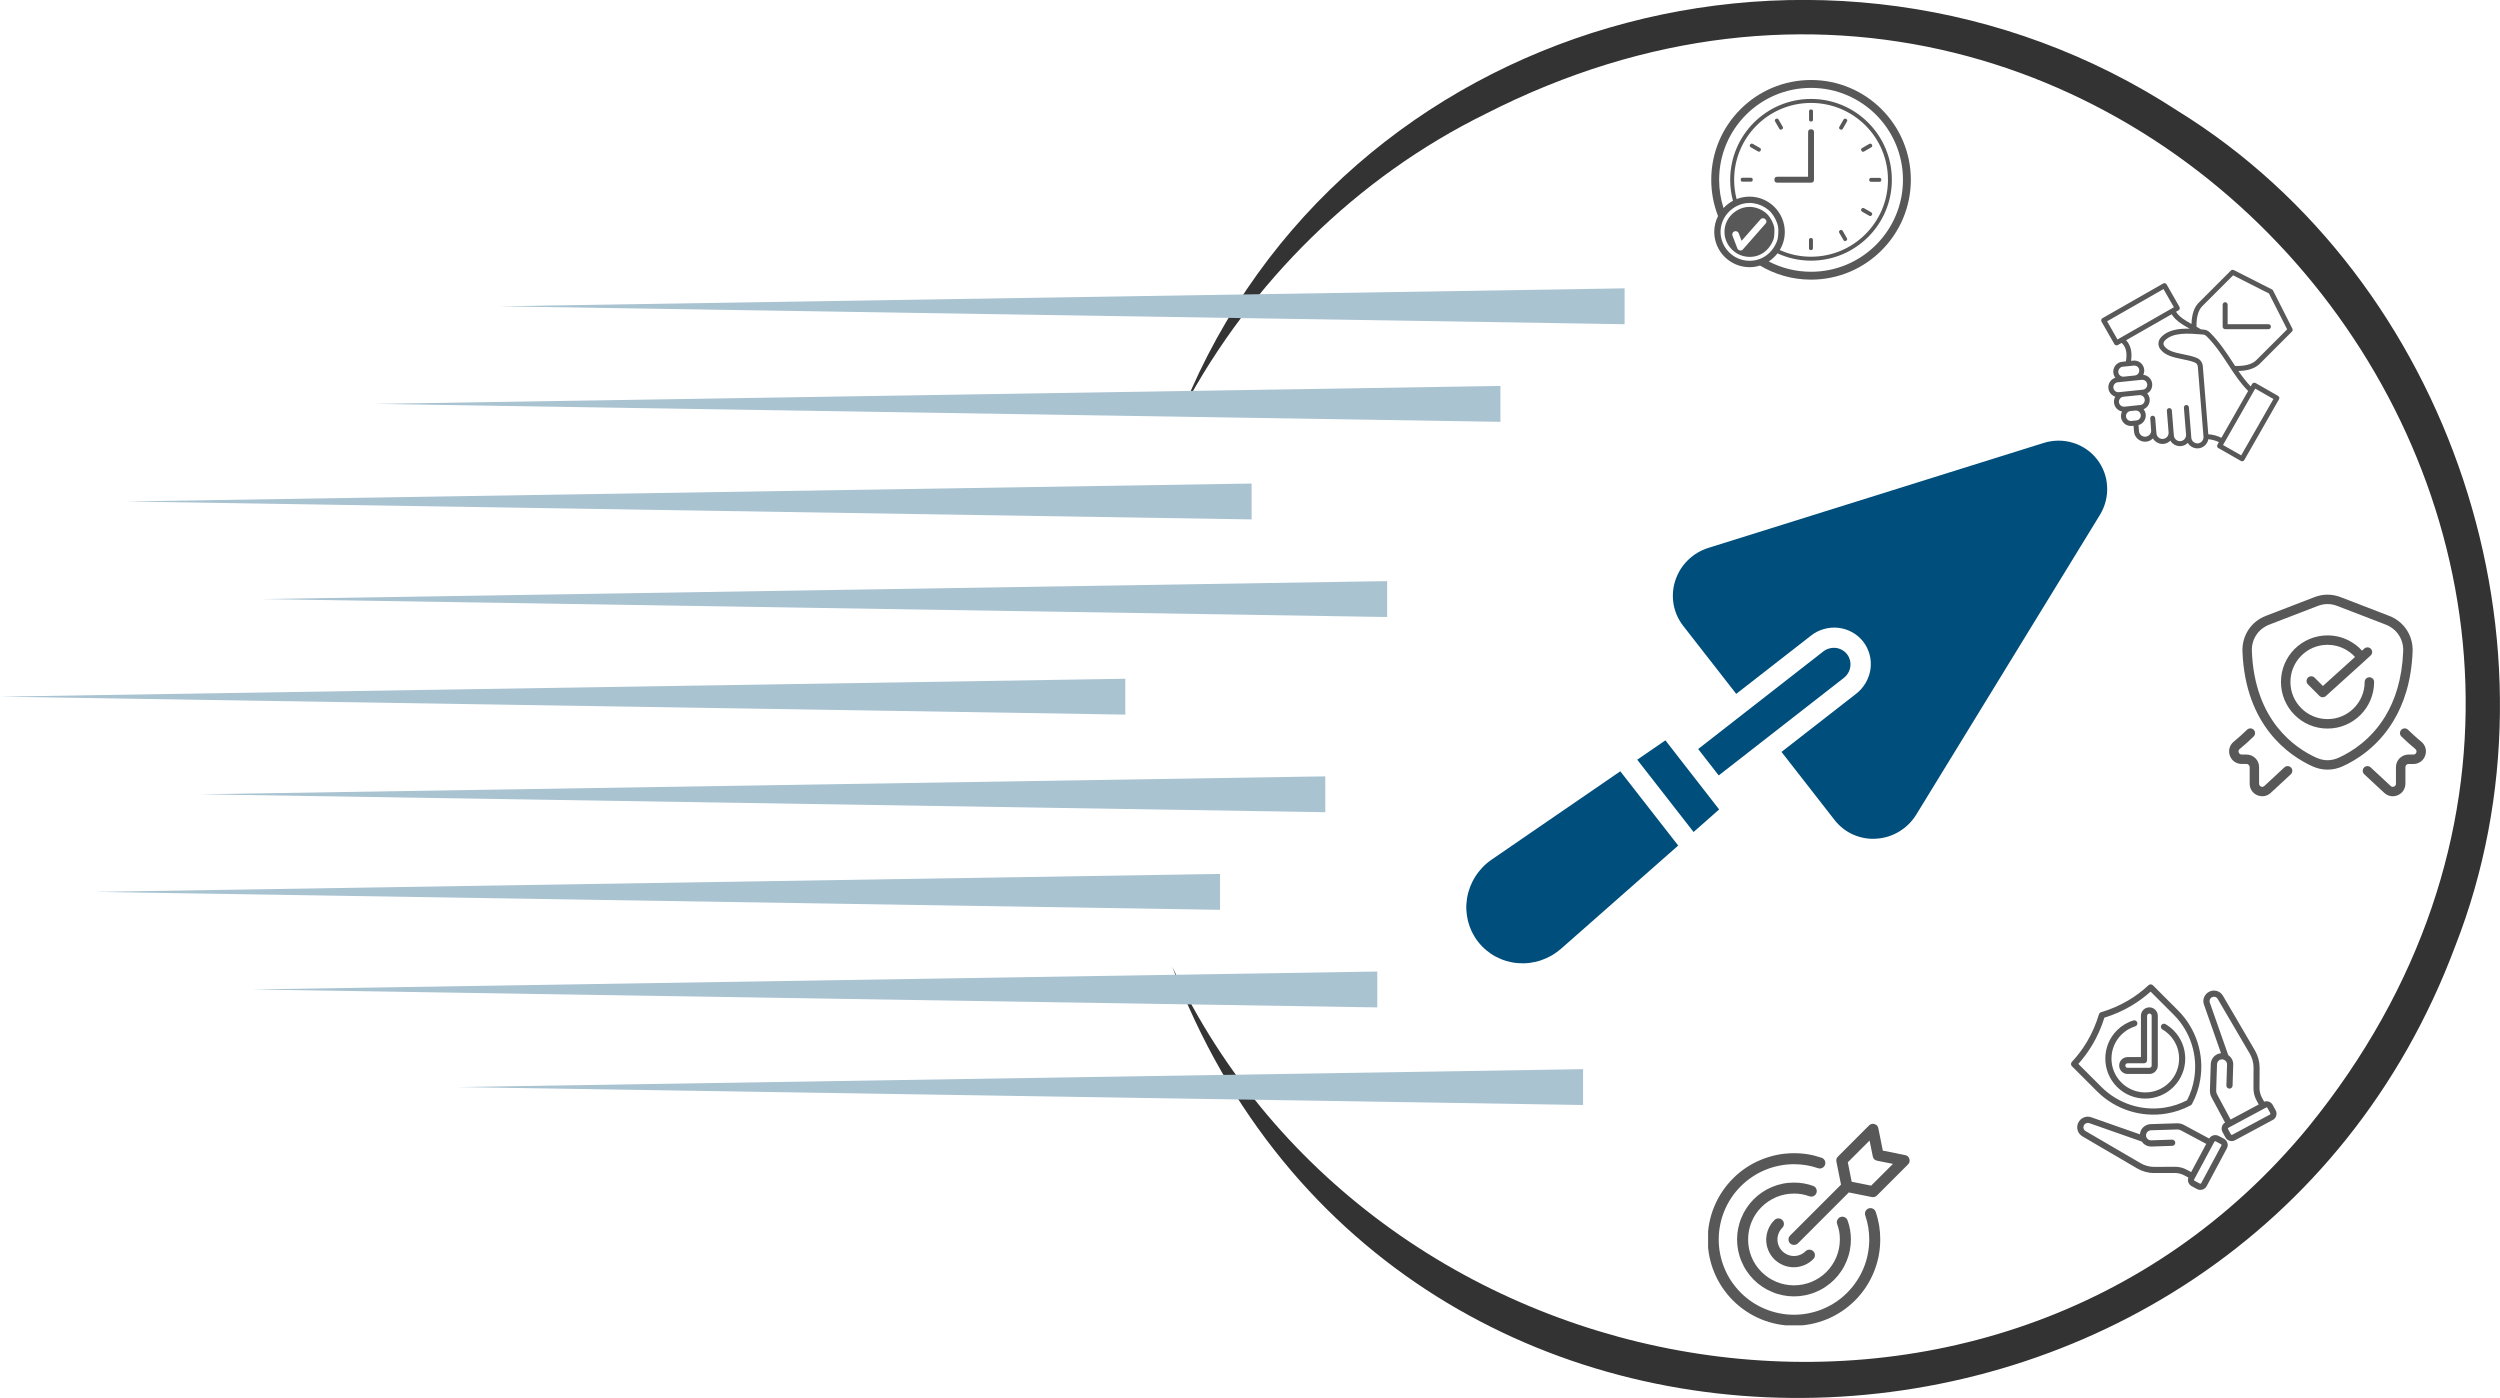 <svg xmlns="http://www.w3.org/2000/svg" xmlns:xlink="http://www.w3.org/1999/xlink" zoomAndPan="magnify" preserveAspectRatio="xMidYMid meet" version="1.2" viewBox="88.52 142.33 185.73 103.86"><defs><clipPath id="18899b3d69"><path d="M 175 142 L 275 142 L 275 247 L 175 247 Z M 175 142 "/></clipPath><clipPath id="8ed3377bc1"><path d="M 185.922 268.836 L 162.039 142.066 L 282.176 119.434 L 306.059 246.203 Z M 185.922 268.836 "/></clipPath><clipPath id="d38a186650"><path d="M 185.922 268.836 L 162.039 142.066 L 282.176 119.434 L 306.059 246.203 Z M 185.922 268.836 "/></clipPath><clipPath id="cee75715cf"><path d="M 125 163.754 L 209.242 163.754 L 209.242 167 L 125 167 Z M 125 163.754 "/></clipPath><clipPath id="62b6b74e8a"><path d="M 88.492 192 L 173 192 L 173 196 L 88.492 196 Z M 88.492 192 "/></clipPath><clipPath id="c3020160e3"><path d="M 122 221 L 207 221 L 207 224.504 L 122 224.504 Z M 122 221 "/></clipPath><clipPath id="628f0bfac0"><path d="M 197 175 L 246 175 L 246 214 L 197 214 Z M 197 175 "/></clipPath><clipPath id="74f31becdc"><path d="M 236.242 166.102 L 252.383 186.801 L 206.246 222.77 L 190.105 202.066 Z M 236.242 166.102 "/></clipPath><clipPath id="07cc89b022"><path d="M 236.242 166.102 L 252.383 186.801 L 206.246 222.77 L 190.105 202.066 Z M 236.242 166.102 "/></clipPath><clipPath id="f6e16b4aa4"><path d="M 215.648 148.27 L 230.648 148.27 L 230.648 163.27 L 215.648 163.27 Z M 215.648 148.27 "/></clipPath><clipPath id="e7d02d372d"><path d="M 221 225.793 L 230.418 225.793 L 230.418 235 L 221 235 Z M 221 225.793 "/></clipPath><clipPath id="e5c0f755a6"><path d="M 215.418 228 L 229 228 L 229 240.793 L 215.418 240.793 Z M 215.418 228 "/></clipPath><clipPath id="c227f84455"><path d="M 244 162 L 259 162 L 259 177 L 244 177 Z M 244 162 "/></clipPath><clipPath id="57369ef7d0"><path d="M 252.082 158.582 L 262.691 169.188 L 252.082 179.793 L 241.477 169.188 Z M 252.082 158.582 "/></clipPath><clipPath id="e9d7d49d9e"><path d="M 252.082 158.582 L 262.691 169.188 L 252.082 179.793 L 241.477 169.188 Z M 252.082 158.582 "/></clipPath><clipPath id="f0ec5f98df"><path d="M 254.105 186.5 L 269 186.5 L 269 201.5 L 254.105 201.5 Z M 254.105 186.5 "/></clipPath><clipPath id="cf84d06f48"><path d="M 242 215 L 258 215 L 258 231 L 242 231 Z M 242 215 "/></clipPath><clipPath id="8da179b6d7"><path d="M 239.199 222.887 L 249.809 212.281 L 260.414 222.887 L 249.809 233.492 Z M 239.199 222.887 "/></clipPath><clipPath id="c1427f31ef"><path d="M 239.199 222.887 L 249.809 212.281 L 260.414 222.887 L 249.809 233.492 Z M 239.199 222.887 "/></clipPath></defs><g id="e2f02cd59b"><g clip-rule="nonzero" clip-path="url(#18899b3d69)"><g clip-rule="nonzero" clip-path="url(#8ed3377bc1)"><g clip-rule="nonzero" clip-path="url(#d38a186650)"><path style=" stroke:none;fill-rule:nonzero;fill:#333333;fill-opacity:1;" d="M 176.422 172.695 C 188.238 143.613 224.398 133.652 250.316 150.574 C 270.656 163.152 279.648 190.379 270.922 212.625 C 254.758 255.855 192.215 258.344 175.605 214.141 C 190.859 246.641 236.684 254.387 259.984 226.094 C 294.227 184.008 247.199 126.133 198.895 150.785 C 189.336 155.484 181.434 163.301 176.422 172.695 Z M 176.422 172.695 "/></g></g></g><path style=" stroke:none;fill-rule:nonzero;fill:#a9c3d1;fill-opacity:1;" d="M 198.676 173.648 L 116.387 172.336 L 198.676 171.023 L 199.988 171.004 L 199.988 173.668 Z M 198.676 173.648 "/><path style=" stroke:none;fill-rule:nonzero;fill:#a9c3d1;fill-opacity:1;" d="M 180.191 180.898 L 97.902 179.586 L 180.191 178.273 L 181.504 178.254 L 181.504 180.918 Z M 180.191 180.898 "/><g clip-rule="nonzero" clip-path="url(#cee75715cf)"><path style=" stroke:none;fill-rule:nonzero;fill:#a9c3d1;fill-opacity:1;" d="M 207.902 166.395 L 125.613 165.086 L 207.902 163.773 L 209.215 163.75 L 209.215 166.418 Z M 207.902 166.395 "/></g><path style=" stroke:none;fill-rule:nonzero;fill:#a9c3d1;fill-opacity:1;" d="M 190.262 188.148 L 107.973 186.836 L 190.262 185.523 L 191.574 185.504 L 191.574 188.168 Z M 190.262 188.148 "/><g clip-rule="nonzero" clip-path="url(#62b6b74e8a)"><path style=" stroke:none;fill-rule:nonzero;fill:#a9c3d1;fill-opacity:1;" d="M 170.809 195.398 L 88.52 194.086 L 170.809 192.777 L 172.121 192.754 L 172.121 195.422 Z M 170.809 195.398 "/></g><path style=" stroke:none;fill-rule:nonzero;fill:#a9c3d1;fill-opacity:1;" d="M 185.668 202.648 L 103.379 201.34 L 185.668 200.027 L 186.98 200.008 L 186.98 202.672 Z M 185.668 202.648 "/><path style=" stroke:none;fill-rule:nonzero;fill:#a9c3d1;fill-opacity:1;" d="M 177.852 209.902 L 95.562 208.59 L 177.852 207.277 L 179.16 207.258 L 179.16 209.922 Z M 177.852 209.902 "/><path style=" stroke:none;fill-rule:nonzero;fill:#a9c3d1;fill-opacity:1;" d="M 189.527 217.152 L 107.238 215.84 L 189.527 214.527 L 190.84 214.508 L 190.84 217.172 Z M 189.527 217.152 "/><g clip-rule="nonzero" clip-path="url(#c3020160e3)"><path style=" stroke:none;fill-rule:nonzero;fill:#a9c3d1;fill-opacity:1;" d="M 204.816 224.402 L 122.527 223.09 L 204.816 221.781 L 206.129 221.758 L 206.129 224.422 Z M 204.816 224.402 "/></g><g clip-rule="nonzero" clip-path="url(#628f0bfac0)"><g clip-rule="nonzero" clip-path="url(#74f31becdc)"><g clip-rule="nonzero" clip-path="url(#07cc89b022)"><path style=" stroke:none;fill-rule:nonzero;fill:#004e7c;fill-opacity:1;" d="M 213.199 205.145 L 204.5 212.809 C 204.277 213.004 204.043 213.172 203.789 213.32 C 203.535 213.465 203.27 213.582 202.992 213.676 C 202.715 213.77 202.434 213.832 202.145 213.867 C 201.855 213.902 201.566 213.906 201.277 213.883 C 200.988 213.859 200.707 213.805 200.43 213.723 C 200.152 213.641 199.887 213.531 199.633 213.395 C 199.379 213.262 199.145 213.098 198.926 212.914 C 198.703 212.73 198.508 212.523 198.332 212.297 C 198.152 212.07 198.004 211.828 197.875 211.57 C 197.75 211.312 197.652 211.043 197.582 210.766 C 197.512 210.484 197.473 210.203 197.457 209.914 C 197.445 209.625 197.465 209.336 197.512 209.051 C 197.559 208.766 197.637 208.488 197.738 208.215 C 197.844 207.945 197.973 207.684 198.133 207.438 C 198.289 207.191 198.469 206.965 198.672 206.754 C 198.875 206.543 199.098 206.355 199.34 206.191 L 208.898 199.629 C 208.902 199.633 208.902 199.641 208.906 199.645 L 213.18 205.125 C 213.188 205.133 213.195 205.137 213.199 205.145 Z M 210.152 198.77 L 214.34 204.141 L 216.238 202.465 L 212.246 197.332 Z M 225.738 190.93 C 225.637 190.801 225.512 190.695 225.371 190.617 C 225.227 190.535 225.07 190.484 224.906 190.465 C 224.738 190.449 224.574 190.461 224.414 190.508 C 224.254 190.551 224.105 190.625 223.973 190.73 L 214.68 197.977 L 216.207 199.938 L 225.504 192.691 C 225.637 192.586 225.742 192.465 225.828 192.316 C 225.91 192.172 225.965 192.016 225.984 191.852 C 226.008 191.688 225.996 191.523 225.953 191.367 C 225.91 191.207 225.84 191.062 225.738 190.93 Z M 230.883 202.848 L 244.52 180.594 C 244.715 180.277 244.859 179.938 244.953 179.574 C 245.047 179.215 245.082 178.848 245.062 178.48 C 245.047 178.109 244.973 177.75 244.844 177.406 C 244.715 177.059 244.539 176.742 244.312 176.453 C 244.086 176.16 243.82 175.91 243.516 175.703 C 243.211 175.492 242.883 175.336 242.527 175.227 C 242.176 175.117 241.812 175.066 241.438 175.066 C 241.066 175.07 240.703 175.125 240.344 175.238 L 215.434 183.035 C 215.148 183.125 214.879 183.246 214.621 183.402 C 214.363 183.555 214.129 183.738 213.914 183.949 C 213.699 184.16 213.512 184.395 213.355 184.648 C 213.199 184.906 213.074 185.176 212.98 185.457 C 212.887 185.742 212.832 186.031 212.809 186.328 C 212.789 186.625 212.801 186.918 212.852 187.211 C 212.902 187.504 212.988 187.785 213.105 188.055 C 213.227 188.324 213.375 188.574 213.555 188.809 L 217.508 193.879 L 223.059 189.555 C 223.348 189.324 223.672 189.16 224.027 189.062 C 224.383 188.961 224.742 188.93 225.105 188.973 C 225.469 189.016 225.809 189.125 226.125 189.301 C 226.445 189.477 226.715 189.711 226.938 189.996 C 227.16 190.281 227.32 190.602 227.414 190.953 C 227.508 191.305 227.531 191.66 227.484 192.023 C 227.434 192.387 227.316 192.727 227.133 193.047 C 226.949 193.367 226.711 193.641 226.422 193.867 L 220.871 198.191 L 224.824 203.262 C 225.008 203.496 225.215 203.703 225.445 203.883 C 225.68 204.066 225.93 204.215 226.203 204.336 C 226.473 204.457 226.754 204.539 227.047 204.594 C 227.34 204.645 227.637 204.66 227.934 204.637 C 228.23 204.617 228.523 204.562 228.809 204.473 C 229.094 204.379 229.367 204.258 229.621 204.102 C 229.879 203.945 230.113 203.762 230.328 203.551 C 230.539 203.336 230.727 203.105 230.883 202.848 Z M 230.883 202.848 "/></g></g></g><g clip-rule="nonzero" clip-path="url(#f6e16b4aa4)"><path style=" stroke:none;fill-rule:nonzero;fill:#585858;fill-opacity:1;" d="M 223.066 148.273 C 218.973 148.273 215.652 151.594 215.652 155.688 C 215.652 156.637 215.832 157.547 216.156 158.383 C 215.977 158.734 215.875 159.137 215.875 159.559 C 215.875 161.004 217.055 162.18 218.496 162.18 C 218.77 162.18 219.027 162.137 219.273 162.059 C 220.383 162.723 221.68 163.105 223.066 163.105 C 227.156 163.105 230.48 159.777 230.48 155.688 C 230.48 151.594 227.156 148.273 223.066 148.273 Z M 223.066 148.859 C 226.84 148.859 229.895 151.914 229.895 155.688 C 229.895 159.461 226.84 162.52 223.066 162.52 C 221.93 162.52 220.863 162.242 219.926 161.754 C 220.172 161.59 220.391 161.387 220.574 161.152 C 221.332 161.5 222.176 161.695 223.066 161.695 C 226.379 161.695 229.07 159.004 229.07 155.688 C 229.07 152.371 226.379 149.68 223.066 149.68 C 219.75 149.68 217.059 152.371 217.059 155.688 C 217.059 156.227 217.129 156.75 217.266 157.246 C 217.004 157.387 216.766 157.57 216.566 157.789 C 216.352 157.125 216.238 156.422 216.238 155.688 C 216.238 151.914 219.289 148.859 223.066 148.859 Z M 223.066 149.977 C 226.223 149.977 228.781 152.531 228.781 155.688 C 228.781 158.844 226.223 161.402 223.066 161.402 C 222.238 161.402 221.449 161.227 220.742 160.906 C 220.98 160.512 221.117 160.051 221.117 159.559 C 221.117 158.117 219.941 156.938 218.496 156.938 C 218.156 156.938 217.836 157.004 217.535 157.121 C 217.418 156.664 217.352 156.184 217.352 155.688 C 217.352 152.531 219.906 149.977 223.066 149.977 Z M 223.066 150.461 C 222.969 150.461 222.918 150.512 222.918 150.609 L 222.918 151.215 C 222.922 151.312 222.969 151.359 223.066 151.359 C 223.164 151.359 223.211 151.312 223.211 151.215 L 223.211 150.609 C 223.215 150.512 223.164 150.461 223.066 150.461 Z M 220.516 151.141 C 220.492 151.145 220.473 151.148 220.453 151.16 C 220.367 151.211 220.352 151.277 220.402 151.363 L 220.703 151.887 C 220.75 151.969 220.816 151.988 220.902 151.938 C 220.988 151.891 221.004 151.824 220.957 151.738 L 220.652 151.215 C 220.625 151.16 220.578 151.137 220.516 151.141 Z M 225.613 151.145 C 225.555 151.141 225.508 151.164 225.477 151.219 L 225.176 151.742 C 225.125 151.828 225.145 151.895 225.227 151.941 C 225.312 151.992 225.379 151.973 225.43 151.891 L 225.73 151.363 C 225.781 151.281 225.762 151.215 225.676 151.164 C 225.656 151.152 225.637 151.148 225.613 151.145 Z M 223.066 151.934 C 222.918 151.934 222.848 152.008 222.848 152.156 L 222.844 155.461 L 220.562 155.461 C 220.414 155.461 220.34 155.535 220.344 155.684 C 220.344 155.828 220.418 155.902 220.562 155.902 L 223.066 155.902 C 223.211 155.902 223.281 155.828 223.285 155.684 L 223.285 152.156 C 223.285 152.008 223.215 151.934 223.066 151.934 Z M 218.68 153 C 218.617 152.996 218.57 153.02 218.539 153.07 C 218.492 153.156 218.508 153.223 218.594 153.273 L 219.117 153.574 C 219.203 153.621 219.27 153.605 219.316 153.52 C 219.367 153.438 219.348 153.371 219.266 153.32 L 218.742 153.02 C 218.723 153.008 218.699 153 218.68 153 Z M 227.449 153.004 C 227.43 153.008 227.406 153.012 227.387 153.023 L 226.863 153.328 C 226.781 153.375 226.762 153.441 226.809 153.527 C 226.859 153.613 226.926 153.629 227.012 153.582 L 227.535 153.277 C 227.621 153.23 227.637 153.164 227.59 153.078 C 227.559 153.023 227.512 153 227.449 153.004 Z M 217.984 155.535 C 217.887 155.535 217.84 155.586 217.84 155.684 C 217.84 155.781 217.887 155.828 217.984 155.828 L 218.59 155.828 C 218.688 155.828 218.734 155.781 218.734 155.684 C 218.738 155.586 218.688 155.535 218.59 155.535 Z M 227.535 155.543 C 227.438 155.543 227.391 155.594 227.387 155.691 C 227.387 155.789 227.438 155.836 227.535 155.836 L 228.141 155.836 C 228.238 155.836 228.285 155.789 228.285 155.691 C 228.285 155.594 228.238 155.543 228.141 155.543 Z M 218.465 157.41 C 218.566 157.406 218.668 157.414 218.77 157.426 C 219.168 157.48 219.562 157.648 219.898 157.922 C 220.172 158.148 220.414 158.523 220.547 158.91 C 220.633 159.164 220.648 159.32 220.633 159.676 C 220.613 160.043 220.578 160.188 220.434 160.477 C 219.961 161.434 218.957 161.898 217.934 161.629 C 217.203 161.441 216.605 160.836 216.414 160.098 C 216.152 159.105 216.637 158.086 217.582 157.621 C 217.863 157.48 218.164 157.414 218.465 157.41 Z M 218.469 157.703 C 218.211 157.703 217.953 157.766 217.715 157.883 C 216.879 158.293 216.473 159.16 216.695 160.023 C 216.859 160.652 217.387 161.184 218.008 161.348 C 218.906 161.582 219.754 161.191 220.172 160.348 C 220.309 160.066 220.32 160.02 220.34 159.66 C 220.355 159.316 220.348 159.238 220.27 159.004 C 220.156 158.672 219.926 158.324 219.711 158.148 C 219.418 157.906 219.078 157.762 218.73 157.715 C 218.645 157.707 218.559 157.699 218.469 157.703 Z M 226.945 157.781 C 226.883 157.777 226.836 157.801 226.809 157.852 C 226.758 157.938 226.777 158.004 226.859 158.055 L 227.383 158.355 C 227.469 158.406 227.535 158.387 227.586 158.301 C 227.633 158.219 227.617 158.148 227.531 158.102 L 227.008 157.801 C 226.988 157.789 226.965 157.781 226.945 157.781 Z M 219.477 158.543 C 219.547 158.539 219.605 158.559 219.656 158.605 C 219.781 158.715 219.789 158.832 219.68 158.953 L 218.008 160.855 C 217.949 160.926 217.871 160.953 217.777 160.934 C 217.688 160.918 217.625 160.867 217.59 160.781 L 217.23 159.836 C 217.207 159.773 217.207 159.711 217.234 159.648 C 217.262 159.586 217.309 159.543 217.371 159.52 C 217.438 159.492 217.5 159.496 217.562 159.523 C 217.625 159.551 217.668 159.598 217.691 159.66 L 217.906 160.219 L 219.309 158.629 C 219.352 158.574 219.41 158.547 219.477 158.543 Z M 225.285 159.414 C 225.262 159.418 225.242 159.422 225.223 159.434 C 225.137 159.484 225.121 159.551 225.168 159.637 L 225.473 160.16 C 225.52 160.246 225.586 160.262 225.672 160.215 C 225.758 160.164 225.773 160.098 225.723 160.012 L 225.422 159.488 C 225.391 159.434 225.344 159.41 225.285 159.414 Z M 223.059 160.012 C 222.961 160.012 222.914 160.062 222.914 160.16 L 222.914 160.766 C 222.91 160.863 222.961 160.91 223.059 160.91 C 223.156 160.91 223.207 160.863 223.207 160.766 L 223.207 160.16 C 223.203 160.062 223.156 160.012 223.059 160.012 Z M 223.059 160.012 "/></g><path style=" stroke:none;fill-rule:nonzero;fill:#585858;fill-opacity:1;" d="M 220.93 232.969 C 220.852 232.887 220.754 232.848 220.641 232.848 C 220.527 232.848 220.434 232.887 220.352 232.969 C 220.156 233.156 220.004 233.379 219.898 233.633 C 219.793 233.883 219.738 234.145 219.734 234.418 C 219.734 234.691 219.785 234.957 219.887 235.207 C 219.992 235.461 220.141 235.684 220.332 235.879 C 220.527 236.07 220.75 236.219 221.004 236.324 C 221.258 236.426 221.52 236.477 221.793 236.477 C 222.066 236.473 222.328 236.422 222.582 236.312 C 222.832 236.207 223.055 236.055 223.242 235.859 C 223.32 235.777 223.355 235.684 223.355 235.57 C 223.352 235.461 223.312 235.367 223.234 235.289 C 223.156 235.211 223.062 235.172 222.953 235.172 C 222.84 235.168 222.746 235.203 222.664 235.281 C 222.551 235.395 222.418 235.484 222.27 235.547 C 222.117 235.609 221.961 235.641 221.797 235.641 C 221.637 235.641 221.48 235.609 221.328 235.547 C 221.18 235.484 221.047 235.395 220.93 235.281 C 220.816 235.164 220.727 235.031 220.664 234.883 C 220.602 234.73 220.57 234.574 220.57 234.414 C 220.57 234.25 220.602 234.094 220.664 233.945 C 220.727 233.793 220.816 233.66 220.93 233.547 C 221.012 233.465 221.051 233.371 221.051 233.258 C 221.051 233.145 221.012 233.047 220.93 232.969 Z M 220.93 232.969 "/><path style=" stroke:none;fill-rule:nonzero;fill:#585858;fill-opacity:1;" d="M 222.938 231.203 C 223.043 231.242 223.148 231.238 223.25 231.191 C 223.355 231.145 223.426 231.066 223.465 230.961 C 223.504 230.855 223.5 230.75 223.453 230.648 C 223.406 230.543 223.328 230.473 223.223 230.434 C 222.762 230.266 222.289 230.184 221.797 230.188 C 221.52 230.188 221.246 230.211 220.973 230.266 C 220.703 230.32 220.438 230.402 220.18 230.508 C 219.926 230.613 219.68 230.742 219.449 230.898 C 219.219 231.051 219.004 231.227 218.809 231.422 C 218.613 231.621 218.438 231.832 218.285 232.062 C 218.129 232.297 218 232.539 217.895 232.797 C 217.785 233.051 217.707 233.316 217.652 233.59 C 217.598 233.859 217.57 234.137 217.57 234.414 C 217.57 234.691 217.598 234.965 217.652 235.238 C 217.707 235.512 217.785 235.773 217.895 236.031 C 218 236.285 218.129 236.531 218.285 236.762 C 218.438 236.992 218.613 237.207 218.809 237.402 C 219.004 237.598 219.219 237.773 219.449 237.926 C 219.68 238.082 219.926 238.211 220.18 238.316 C 220.438 238.426 220.703 238.504 220.973 238.559 C 221.246 238.613 221.52 238.641 221.797 238.641 C 222.074 238.641 222.352 238.613 222.625 238.559 C 222.895 238.504 223.16 238.426 223.418 238.316 C 223.672 238.211 223.918 238.082 224.148 237.926 C 224.379 237.773 224.59 237.598 224.789 237.402 C 224.984 237.207 225.16 236.992 225.312 236.762 C 225.469 236.531 225.598 236.285 225.703 236.031 C 225.809 235.773 225.891 235.512 225.945 235.238 C 226 234.965 226.027 234.691 226.027 234.414 C 226.027 233.922 225.945 233.449 225.777 232.988 C 225.738 232.883 225.668 232.809 225.562 232.758 C 225.461 232.711 225.355 232.707 225.25 232.746 C 225.145 232.785 225.07 232.859 225.023 232.961 C 224.973 233.062 224.969 233.168 225.008 233.273 C 225.145 233.641 225.211 234.02 225.207 234.414 C 225.207 234.863 225.121 235.301 224.949 235.719 C 224.773 236.137 224.527 236.504 224.211 236.824 C 223.891 237.145 223.52 237.391 223.102 237.562 C 222.684 237.734 222.25 237.82 221.797 237.82 C 221.348 237.82 220.91 237.734 220.492 237.562 C 220.078 237.391 219.707 237.145 219.387 236.824 C 219.066 236.504 218.82 236.137 218.648 235.719 C 218.477 235.301 218.391 234.863 218.391 234.414 C 218.391 233.961 218.477 233.527 218.648 233.109 C 218.82 232.691 219.066 232.32 219.387 232.004 C 219.707 231.684 220.078 231.438 220.492 231.262 C 220.91 231.09 221.348 231.004 221.797 231.004 C 222.191 231 222.57 231.066 222.938 231.203 Z M 222.938 231.203 "/><g clip-rule="nonzero" clip-path="url(#e7d02d372d)"><path style=" stroke:none;fill-rule:nonzero;fill:#585858;fill-opacity:1;" d="M 221.508 234.703 C 221.59 234.781 221.688 234.816 221.797 234.816 C 221.91 234.816 222.008 234.781 222.09 234.703 L 225.871 230.918 L 227.586 231.262 C 227.727 231.285 227.852 231.25 227.957 231.148 L 230.27 228.836 C 230.387 228.719 230.418 228.582 230.371 228.426 C 230.324 228.27 230.219 228.176 230.059 228.145 L 228.398 227.812 L 228.066 226.152 C 228.035 225.992 227.941 225.887 227.785 225.84 C 227.629 225.793 227.492 225.828 227.375 225.941 L 225.062 228.258 C 224.961 228.359 224.922 228.48 224.949 228.625 L 225.293 230.34 L 221.508 234.125 C 221.43 234.203 221.391 234.301 221.391 234.414 C 221.391 234.527 221.43 234.621 221.508 234.703 Z M 227.414 227.062 L 227.652 228.238 C 227.688 228.418 227.793 228.523 227.973 228.562 L 229.152 228.797 L 227.531 230.414 L 226.086 230.125 L 225.797 228.68 Z M 227.414 227.062 "/></g><g clip-rule="nonzero" clip-path="url(#e5c0f755a6)"><path style=" stroke:none;fill-rule:nonzero;fill:#585858;fill-opacity:1;" d="M 223.852 228.344 C 223.188 228.113 222.504 228 221.797 228.004 C 221.379 228.004 220.961 228.043 220.547 228.125 C 220.137 228.211 219.734 228.332 219.348 228.492 C 218.957 228.652 218.586 228.852 218.238 229.082 C 217.887 229.316 217.562 229.582 217.266 229.883 C 216.969 230.18 216.703 230.504 216.469 230.852 C 216.234 231.203 216.039 231.57 215.879 231.961 C 215.715 232.348 215.594 232.75 215.512 233.164 C 215.43 233.574 215.391 233.992 215.391 234.414 C 215.391 234.832 215.43 235.25 215.512 235.664 C 215.594 236.074 215.715 236.477 215.879 236.867 C 216.039 237.254 216.234 237.625 216.469 237.973 C 216.703 238.324 216.969 238.648 217.266 238.945 C 217.562 239.242 217.887 239.508 218.238 239.742 C 218.586 239.977 218.957 240.172 219.348 240.336 C 219.734 240.496 220.137 240.617 220.547 240.699 C 220.961 240.781 221.379 240.82 221.797 240.82 C 222.219 240.82 222.637 240.781 223.051 240.699 C 223.461 240.617 223.863 240.496 224.25 240.336 C 224.641 240.172 225.008 239.977 225.359 239.742 C 225.711 239.508 226.031 239.242 226.332 238.945 C 226.629 238.648 226.895 238.324 227.129 237.973 C 227.359 237.625 227.559 237.254 227.719 236.867 C 227.879 236.477 228.004 236.074 228.086 235.664 C 228.168 235.25 228.207 234.832 228.207 234.414 C 228.211 233.711 228.098 233.023 227.867 232.359 C 227.832 232.254 227.762 232.176 227.66 232.125 C 227.559 232.074 227.457 232.07 227.348 232.105 C 227.242 232.145 227.164 232.211 227.113 232.312 C 227.066 232.414 227.059 232.52 227.094 232.625 C 227.293 233.207 227.391 233.801 227.391 234.414 C 227.391 234.781 227.355 235.145 227.281 235.504 C 227.211 235.863 227.105 236.215 226.965 236.551 C 226.824 236.891 226.652 237.215 226.445 237.52 C 226.242 237.824 226.012 238.105 225.75 238.367 C 225.492 238.625 225.211 238.859 224.906 239.062 C 224.598 239.266 224.277 239.438 223.938 239.578 C 223.598 239.719 223.25 239.824 222.891 239.895 C 222.527 239.969 222.164 240.004 221.797 240.004 C 221.43 240.004 221.066 239.969 220.707 239.895 C 220.348 239.824 220 239.719 219.66 239.578 C 219.32 239.438 218.996 239.266 218.691 239.062 C 218.387 238.859 218.105 238.625 217.844 238.367 C 217.586 238.105 217.355 237.824 217.148 237.52 C 216.945 237.215 216.773 236.891 216.633 236.551 C 216.492 236.215 216.387 235.863 216.316 235.504 C 216.242 235.145 216.207 234.781 216.207 234.414 C 216.207 234.047 216.242 233.684 216.316 233.32 C 216.387 232.961 216.492 232.613 216.633 232.273 C 216.773 231.934 216.945 231.613 217.148 231.309 C 217.355 231 217.586 230.719 217.844 230.461 C 218.105 230.199 218.387 229.969 218.691 229.766 C 218.996 229.559 219.32 229.387 219.66 229.246 C 220 229.105 220.348 229 220.707 228.93 C 221.066 228.859 221.43 228.82 221.797 228.82 C 222.41 228.82 223.008 228.918 223.586 229.117 C 223.691 229.152 223.797 229.145 223.898 229.098 C 224 229.047 224.066 228.969 224.105 228.863 C 224.141 228.758 224.137 228.652 224.086 228.551 C 224.035 228.449 223.957 228.379 223.852 228.344 Z M 223.852 228.344 "/></g><g clip-rule="nonzero" clip-path="url(#c227f84455)"><g clip-rule="nonzero" clip-path="url(#57369ef7d0)"><g clip-rule="nonzero" clip-path="url(#e9d7d49d9e)"><path style=" stroke:none;fill-rule:nonzero;fill:#585858;fill-opacity:1;" d="M 255.254 176.508 L 257.832 171.992 C 257.855 171.949 257.863 171.902 257.852 171.852 C 257.836 171.805 257.805 171.766 257.762 171.742 L 256.09 170.785 C 256 170.734 255.887 170.766 255.836 170.852 L 255.73 171.039 C 255.395 170.695 255.102 170.305 254.816 169.891 C 255.512 169.875 256.039 169.703 256.387 169.371 C 256.391 169.371 256.391 169.371 256.391 169.367 L 258.793 166.965 C 258.852 166.91 258.863 166.824 258.828 166.75 L 257.391 163.914 C 257.375 163.879 257.344 163.848 257.309 163.832 L 254.473 162.395 C 254.398 162.359 254.312 162.371 254.254 162.43 L 251.855 164.832 C 251.852 164.832 251.852 164.832 251.852 164.832 C 251.52 165.18 251.348 165.707 251.332 166.398 C 250.867 166.141 250.434 165.887 250.18 165.492 L 250.367 165.387 C 250.457 165.336 250.488 165.223 250.438 165.133 L 249.48 163.457 C 249.457 163.418 249.418 163.387 249.367 163.371 C 249.32 163.359 249.27 163.367 249.227 163.391 L 244.715 165.969 C 244.672 165.992 244.641 166.031 244.629 166.082 C 244.613 166.129 244.621 166.18 244.645 166.223 L 245.602 167.895 C 245.609 167.91 245.621 167.922 245.633 167.934 C 245.691 167.992 245.781 168.008 245.855 167.965 L 246.141 167.805 C 246.465 168.098 246.57 168.547 246.457 169.176 L 246.184 169.207 C 245.777 169.246 245.48 169.613 245.523 170.02 C 245.539 170.16 245.594 170.285 245.672 170.391 C 245.344 170.496 245.121 170.82 245.156 171.176 C 245.176 171.352 245.254 171.508 245.371 171.621 C 245.453 171.703 245.555 171.766 245.668 171.805 C 245.594 171.934 245.555 172.09 245.574 172.25 C 245.59 172.418 245.664 172.574 245.785 172.695 C 245.805 172.715 245.82 172.73 245.844 172.746 C 245.941 172.828 246.051 172.879 246.172 172.902 C 246.105 173.027 246.082 173.168 246.094 173.312 C 246.113 173.484 246.188 173.641 246.309 173.758 C 246.324 173.777 246.344 173.793 246.363 173.812 C 246.52 173.938 246.711 173.992 246.91 173.973 L 247.027 173.961 L 247.059 174.387 C 247.074 174.586 247.16 174.766 247.297 174.902 C 247.312 174.918 247.332 174.934 247.348 174.949 C 247.516 175.094 247.73 175.16 247.949 175.145 C 248.152 175.129 248.332 175.039 248.465 174.902 C 248.5 174.965 248.543 175.02 248.594 175.066 C 248.609 175.086 248.625 175.098 248.645 175.113 C 248.812 175.258 249.023 175.328 249.242 175.309 C 249.445 175.293 249.629 175.203 249.762 175.066 C 249.797 175.129 249.84 175.184 249.887 175.234 C 249.906 175.25 249.922 175.266 249.938 175.277 C 250.105 175.422 250.32 175.492 250.539 175.473 C 250.738 175.457 250.918 175.375 251.059 175.234 C 251.094 175.293 251.133 175.348 251.184 175.398 C 251.199 175.414 251.219 175.43 251.234 175.445 C 251.402 175.586 251.617 175.656 251.836 175.641 C 252.055 175.621 252.254 175.52 252.395 175.352 C 252.492 175.238 252.555 175.102 252.582 174.961 C 252.859 174.988 253.125 175.059 253.363 175.176 L 253.258 175.367 C 253.215 175.441 253.23 175.531 253.285 175.59 C 253.297 175.602 253.312 175.609 253.324 175.617 L 255 176.574 C 255.043 176.602 255.094 176.605 255.141 176.594 C 255.188 176.582 255.23 176.551 255.254 176.508 Z M 254.422 162.785 L 257.086 164.133 L 258.438 166.797 L 256.129 169.102 C 255.812 169.402 255.289 169.539 254.566 169.516 C 254.504 169.422 254.445 169.328 254.383 169.23 C 253.887 168.477 253.379 167.699 252.688 167.023 C 252.559 166.898 252.402 166.828 252.227 166.816 C 252.176 166.812 252.125 166.805 252.074 166.801 C 252.062 166.801 252.051 166.801 252.039 166.801 C 251.93 166.73 251.82 166.664 251.703 166.602 C 251.688 165.906 251.828 165.398 252.117 165.09 Z M 245.832 167.551 L 245.062 166.199 L 249.25 163.805 L 250.023 165.156 Z M 245.977 169.711 C 246.039 169.633 246.125 169.586 246.223 169.574 L 247.039 169.492 C 247.137 169.48 247.234 169.508 247.312 169.57 C 247.391 169.633 247.438 169.723 247.445 169.82 C 247.457 169.918 247.43 170.016 247.367 170.09 C 247.305 170.168 247.215 170.215 247.117 170.227 L 246.301 170.312 C 246.203 170.32 246.105 170.293 246.027 170.23 C 245.953 170.168 245.902 170.078 245.895 169.98 C 245.883 169.883 245.914 169.789 245.977 169.711 Z M 245.527 171.137 C 245.508 170.934 245.652 170.75 245.855 170.73 L 246.336 170.68 C 246.336 170.68 246.336 170.68 246.34 170.68 L 247.637 170.547 C 247.75 170.535 247.859 170.578 247.938 170.652 C 247.992 170.711 248.031 170.789 248.043 170.875 C 248.051 170.973 248.023 171.07 247.961 171.148 C 247.898 171.223 247.809 171.273 247.711 171.281 L 247.414 171.312 C 247.414 171.312 247.41 171.312 247.41 171.312 L 245.934 171.465 C 245.73 171.488 245.547 171.34 245.527 171.137 Z M 246.078 172.461 C 246 172.398 245.953 172.309 245.941 172.211 C 245.922 172.008 246.07 171.824 246.273 171.805 L 247.449 171.684 C 247.652 171.664 247.836 171.809 247.855 172.012 C 247.867 172.109 247.836 172.207 247.773 172.285 C 247.711 172.363 247.625 172.41 247.527 172.418 L 246.348 172.543 C 246.25 172.551 246.152 172.523 246.078 172.461 Z M 246.602 173.523 C 246.523 173.461 246.477 173.371 246.465 173.273 C 246.453 173.176 246.484 173.082 246.547 173.004 C 246.609 172.926 246.695 172.879 246.793 172.867 L 247.156 172.832 C 247.359 172.809 247.539 172.957 247.562 173.16 C 247.582 173.363 247.434 173.547 247.23 173.566 L 246.871 173.605 C 246.773 173.613 246.676 173.586 246.602 173.523 Z M 251.805 175.27 C 251.688 175.277 251.57 175.242 251.477 175.16 C 251.383 175.082 251.328 174.973 251.316 174.852 L 251.297 174.586 L 251.137 172.586 C 251.129 172.484 251.039 172.41 250.938 172.418 C 250.832 172.426 250.758 172.516 250.766 172.617 L 250.926 174.617 C 250.934 174.734 250.898 174.852 250.82 174.945 C 250.738 175.039 250.629 175.094 250.512 175.105 C 250.391 175.113 250.273 175.074 250.18 174.996 C 250.086 174.918 250.031 174.809 250.023 174.688 L 250 174.422 L 249.871 172.82 C 249.863 172.719 249.773 172.641 249.672 172.648 C 249.57 172.656 249.492 172.746 249.5 172.852 L 249.629 174.449 C 249.648 174.699 249.465 174.918 249.215 174.938 C 249.094 174.949 248.977 174.91 248.883 174.832 C 248.793 174.754 248.734 174.645 248.727 174.523 L 248.703 174.258 L 248.633 173.387 C 248.625 173.285 248.535 173.207 248.434 173.215 C 248.332 173.223 248.258 173.312 248.266 173.414 L 248.332 174.285 C 248.355 174.535 248.168 174.754 247.918 174.773 C 247.668 174.793 247.449 174.605 247.43 174.359 L 247.395 173.91 C 247.734 173.816 247.969 173.484 247.93 173.121 C 247.914 172.977 247.859 172.844 247.77 172.734 C 248.066 172.613 248.258 172.309 248.223 171.973 C 248.207 171.812 248.141 171.668 248.039 171.559 C 248.117 171.512 248.188 171.453 248.25 171.383 C 248.375 171.227 248.43 171.035 248.41 170.836 C 248.375 170.48 248.09 170.211 247.746 170.176 C 247.805 170.059 247.832 169.922 247.816 169.781 C 247.797 169.586 247.699 169.406 247.547 169.281 C 247.391 169.156 247.199 169.102 247.004 169.121 L 246.84 169.137 C 246.938 168.48 246.812 167.969 246.473 167.609 L 249.855 165.676 C 249.938 165.805 250.031 165.918 250.133 166.023 C 250.434 166.324 250.82 166.539 251.203 166.75 C 250.387 166.727 249.555 166.828 249.043 167.418 C 248.836 167.656 248.82 168 249.004 168.258 C 249.363 168.75 250.012 168.883 250.637 169.012 C 250.957 169.074 251.289 169.145 251.57 169.258 C 251.703 169.312 251.789 169.426 251.801 169.574 L 252.223 174.781 C 252.23 174.898 252.191 175.016 252.113 175.109 C 252.035 175.203 251.926 175.258 251.805 175.27 Z M 252.578 174.59 L 252.172 169.543 C 252.148 169.258 251.977 169.023 251.711 168.914 C 251.398 168.789 251.051 168.715 250.711 168.648 C 250.129 168.531 249.578 168.418 249.309 168.039 C 249.223 167.922 249.23 167.773 249.324 167.664 C 249.902 167 251.09 167.098 252.043 167.172 C 252.098 167.176 252.145 167.18 252.195 167.188 C 252.289 167.191 252.359 167.227 252.426 167.289 C 253.09 167.938 253.59 168.699 254.07 169.434 C 254.535 170.145 254.973 170.812 255.539 171.375 L 253.551 174.855 C 253.254 174.703 252.926 174.617 252.578 174.59 Z M 253.672 175.391 L 256.066 171.199 L 257.418 171.973 L 255.023 176.16 Z M 253.645 164.969 C 253.645 164.867 253.727 164.781 253.832 164.781 C 253.934 164.781 254.016 164.867 254.016 164.969 L 254.016 166.414 L 257.047 166.414 C 257.148 166.414 257.23 166.496 257.23 166.598 C 257.23 166.703 257.148 166.785 257.047 166.785 L 253.832 166.785 C 253.781 166.785 253.734 166.766 253.699 166.73 C 253.664 166.695 253.645 166.652 253.645 166.598 Z M 253.645 164.969 "/></g></g></g><g clip-rule="nonzero" clip-path="url(#f0ec5f98df)"><path style=" stroke:none;fill-rule:nonzero;fill:#585858;fill-opacity:1;" d="M 262.277 198.617 C 263.215 198.188 264.664 197.293 265.723 195.551 C 266.441 194.367 266.977 192.793 267.059 190.703 C 267.074 190.262 266.957 189.848 266.73 189.508 C 266.508 189.164 266.172 188.895 265.762 188.734 L 262.164 187.348 C 261.922 187.254 261.68 187.207 261.438 187.207 C 261.195 187.207 260.953 187.254 260.707 187.348 L 257.113 188.734 C 256.699 188.895 256.367 189.164 256.141 189.508 C 255.918 189.848 255.797 190.262 255.816 190.703 C 255.914 193.293 256.719 195.094 257.695 196.336 C 258.668 197.574 259.812 198.262 260.598 198.617 C 260.875 198.742 261.156 198.809 261.438 198.809 C 261.719 198.809 262 198.742 262.277 198.617 Z M 255.457 196.543 C 255.598 196.406 255.82 196.41 255.953 196.547 C 256.09 196.684 256.086 196.906 255.949 197.043 C 255.793 197.195 255.629 197.348 255.465 197.5 C 255.301 197.648 255.117 197.805 254.91 197.977 C 254.871 198.008 254.844 198.047 254.832 198.09 C 254.82 198.137 254.82 198.184 254.84 198.234 C 254.855 198.281 254.887 198.32 254.922 198.348 C 254.961 198.371 255.008 198.387 255.059 198.387 L 255.418 198.387 C 255.676 198.387 255.91 198.492 256.078 198.66 C 256.25 198.828 256.352 199.062 256.352 199.32 L 256.352 200.551 C 256.352 200.598 256.367 200.645 256.387 200.68 C 256.414 200.715 256.449 200.742 256.492 200.766 C 256.535 200.785 256.582 200.789 256.625 200.781 C 256.668 200.773 256.707 200.754 256.742 200.723 L 258.23 199.34 C 258.375 199.207 258.594 199.215 258.727 199.355 C 258.859 199.496 258.852 199.719 258.711 199.852 L 257.219 201.234 C 257.082 201.363 256.918 201.441 256.742 201.473 C 256.566 201.5 256.383 201.48 256.211 201.406 C 256.039 201.328 255.898 201.211 255.801 201.062 C 255.703 200.914 255.652 200.738 255.652 200.551 L 255.652 199.32 C 255.652 199.254 255.625 199.199 255.582 199.156 C 255.539 199.113 255.484 199.086 255.418 199.086 L 255.059 199.086 C 254.859 199.086 254.676 199.027 254.52 198.918 C 254.367 198.812 254.25 198.656 254.18 198.469 C 254.113 198.281 254.109 198.086 254.156 197.906 C 254.207 197.727 254.312 197.559 254.465 197.434 C 254.645 197.285 254.82 197.133 254.992 196.977 C 255.164 196.824 255.32 196.68 255.457 196.543 Z M 266.922 197.043 C 266.785 196.906 266.785 196.684 266.918 196.547 C 267.055 196.41 267.277 196.406 267.414 196.543 C 267.555 196.68 267.707 196.824 267.879 196.977 C 268.051 197.137 268.23 197.289 268.406 197.434 C 268.562 197.562 268.664 197.727 268.715 197.906 C 268.766 198.086 268.758 198.281 268.691 198.469 C 268.625 198.656 268.504 198.812 268.352 198.918 C 268.199 199.027 268.012 199.09 267.812 199.09 L 267.453 199.09 C 267.391 199.09 267.332 199.113 267.289 199.156 C 267.25 199.199 267.223 199.258 267.223 199.32 L 267.223 200.551 C 267.223 200.738 267.168 200.914 267.07 201.062 C 266.973 201.211 266.836 201.328 266.66 201.406 C 266.488 201.48 266.305 201.504 266.133 201.473 C 265.957 201.441 265.789 201.363 265.652 201.234 L 264.164 199.852 C 264.023 199.719 264.016 199.496 264.145 199.355 C 264.277 199.215 264.5 199.207 264.641 199.34 L 266.129 200.723 C 266.164 200.754 266.207 200.773 266.246 200.781 C 266.289 200.789 266.336 200.785 266.383 200.766 C 266.426 200.746 266.461 200.715 266.484 200.68 C 266.508 200.645 266.52 200.602 266.52 200.551 L 266.52 199.32 C 266.52 199.062 266.625 198.828 266.793 198.66 C 266.965 198.492 267.199 198.387 267.453 198.387 L 267.812 198.387 C 267.867 198.387 267.914 198.371 267.949 198.348 C 267.988 198.32 268.016 198.281 268.035 198.234 C 268.051 198.188 268.055 198.137 268.039 198.094 C 268.027 198.051 268.004 198.008 267.961 197.977 C 267.758 197.805 267.574 197.648 267.41 197.5 C 267.242 197.348 267.082 197.195 266.922 197.043 Z M 259.98 193.172 C 259.844 193.035 259.844 192.812 259.98 192.676 C 260.117 192.539 260.34 192.539 260.477 192.676 L 261.094 193.293 L 263.48 191.137 C 263.254 190.891 262.988 190.688 262.691 190.535 C 262.316 190.344 261.891 190.234 261.438 190.234 C 260.676 190.234 259.984 190.543 259.488 191.043 C 258.988 191.543 258.68 192.234 258.68 192.996 C 258.68 193.758 258.988 194.445 259.488 194.945 C 259.984 195.445 260.676 195.754 261.438 195.754 C 262.199 195.754 262.891 195.445 263.387 194.945 C 263.887 194.445 264.195 193.758 264.195 192.996 C 264.195 192.801 264.355 192.645 264.547 192.645 C 264.742 192.645 264.898 192.801 264.898 192.996 C 264.898 193.949 264.512 194.816 263.887 195.441 C 263.258 196.07 262.395 196.457 261.438 196.457 C 260.48 196.457 259.617 196.07 258.988 195.441 C 258.363 194.816 257.977 193.949 257.977 192.996 C 257.977 192.039 258.363 191.176 258.988 190.547 C 259.617 189.922 260.48 189.535 261.438 189.535 C 262.004 189.535 262.535 189.668 263.012 189.914 C 263.387 190.105 263.719 190.359 264 190.668 L 264.168 190.516 C 264.312 190.383 264.531 190.395 264.664 190.539 C 264.793 190.684 264.781 190.902 264.637 191.031 L 264.215 191.414 C 264.203 191.43 264.188 191.441 264.176 191.453 L 261.34 194.016 L 261.328 194.027 C 261.191 194.164 260.969 194.164 260.832 194.027 Z M 266.32 195.914 C 265.168 197.816 263.59 198.793 262.566 199.258 C 262.199 199.426 261.816 199.508 261.438 199.508 C 261.059 199.508 260.676 199.426 260.309 199.258 C 259.453 198.867 258.203 198.117 257.145 196.77 C 256.09 195.43 255.223 193.492 255.117 190.73 C 255.094 190.141 255.254 189.586 255.559 189.121 C 255.859 188.66 256.309 188.293 256.859 188.082 L 260.457 186.695 C 260.785 186.57 261.109 186.508 261.438 186.508 C 261.762 186.508 262.09 186.57 262.418 186.695 L 266.012 188.082 C 266.566 188.293 267.012 188.66 267.316 189.121 C 267.621 189.582 267.781 190.141 267.758 190.73 C 267.672 192.953 267.094 194.641 266.32 195.914 Z M 266.32 195.914 "/></g><g clip-rule="nonzero" clip-path="url(#cf84d06f48)"><g clip-rule="nonzero" clip-path="url(#8da179b6d7)"><g clip-rule="nonzero" clip-path="url(#c1427f31ef)"><path style=" stroke:none;fill-rule:nonzero;fill:#585858;fill-opacity:1;" d="M 251.98 222.539 C 252.293 220.66 251.676 218.742 250.332 217.398 L 248.461 215.527 C 248.375 215.441 248.234 215.438 248.141 215.52 C 247.684 215.949 247.18 216.328 246.641 216.648 C 246.004 217.023 245.32 217.324 244.609 217.531 C 244.531 217.555 244.477 217.613 244.453 217.688 C 244.242 218.398 243.945 219.082 243.57 219.719 C 243.25 220.258 242.867 220.766 242.441 221.223 C 242.355 221.309 242.359 221.453 242.445 221.539 L 244.316 223.41 C 245.66 224.754 247.582 225.371 249.457 225.062 C 250.094 224.957 250.703 224.75 251.273 224.445 C 251.289 224.438 251.309 224.422 251.324 224.406 C 251.344 224.391 251.355 224.371 251.367 224.352 C 251.672 223.785 251.879 223.176 251.98 222.539 Z M 249.383 224.609 C 247.652 224.898 245.883 224.324 244.641 223.086 L 242.926 221.371 C 243.312 220.934 243.664 220.457 243.965 219.953 C 244.34 219.32 244.641 218.641 244.859 217.934 C 245.566 217.719 246.242 217.418 246.875 217.043 C 247.379 216.742 247.855 216.395 248.293 216 L 250.012 217.719 C 251.25 218.957 251.816 220.73 251.531 222.461 C 251.441 223.023 251.262 223.566 250.996 224.074 C 250.488 224.336 249.949 224.516 249.383 224.609 Z M 249.996 223.078 C 248.84 224.238 246.953 224.234 245.797 223.078 C 244.641 221.922 244.637 220.035 245.793 218.875 C 246.133 218.535 246.555 218.281 247.012 218.141 C 247.133 218.102 247.262 218.168 247.301 218.293 C 247.34 218.414 247.27 218.539 247.148 218.578 C 246.758 218.703 246.41 218.91 246.121 219.199 C 245.141 220.18 245.141 221.773 246.121 222.754 C 247.102 223.734 248.695 223.734 249.676 222.754 C 250.656 221.773 250.656 220.18 249.676 219.199 C 249.523 219.047 249.352 218.914 249.168 218.809 C 249.062 218.746 249.023 218.605 249.086 218.496 C 249.152 218.387 249.289 218.352 249.398 218.414 C 249.617 218.543 249.82 218.699 249.996 218.875 C 251.156 220.035 251.156 221.918 249.996 223.078 Z M 246.586 220.863 C 246.238 220.863 245.957 221.145 245.957 221.492 C 245.957 221.66 246.023 221.816 246.141 221.934 C 246.258 222.051 246.414 222.117 246.582 222.117 L 248.203 222.117 C 248.371 222.117 248.527 222.051 248.645 221.934 C 248.762 221.816 248.828 221.656 248.828 221.492 L 248.828 217.797 C 248.828 217.449 248.543 217.168 248.199 217.168 C 248.031 217.168 247.875 217.234 247.758 217.352 C 247.637 217.473 247.574 217.629 247.574 217.793 L 247.574 220.863 Z M 248.031 217.797 C 248.031 217.707 248.109 217.629 248.203 217.629 C 248.297 217.629 248.371 217.703 248.371 217.797 L 248.371 221.492 C 248.371 221.582 248.293 221.66 248.203 221.66 L 246.582 221.66 C 246.535 221.66 246.496 221.645 246.461 221.609 C 246.434 221.578 246.414 221.535 246.414 221.492 C 246.414 221.445 246.434 221.402 246.461 221.371 C 246.492 221.34 246.535 221.324 246.582 221.324 L 247.805 221.324 C 247.863 221.324 247.922 221.297 247.965 221.254 C 248.008 221.211 248.031 221.152 248.031 221.094 Z M 252.625 216.016 C 252.465 216.102 252.336 216.25 252.266 216.422 C 252.195 216.594 252.191 216.789 252.258 216.965 L 253.523 220.574 C 253.523 220.574 253.52 220.574 253.52 220.574 C 253.473 220.578 253.426 220.59 253.375 220.602 C 253.363 220.605 253.355 220.609 253.344 220.613 C 253.293 220.629 253.246 220.645 253.203 220.672 C 252.941 220.812 252.773 221.082 252.762 221.379 L 252.699 223.336 C 252.695 223.512 252.734 223.691 252.816 223.848 L 253.824 225.727 C 253.715 225.789 253.629 225.895 253.594 226.023 C 253.551 226.16 253.566 226.301 253.633 226.426 L 253.848 226.824 C 253.914 226.949 254.027 227.039 254.16 227.082 C 254.297 227.121 254.441 227.109 254.566 227.039 L 257.367 225.535 C 257.414 225.512 257.457 225.48 257.492 225.445 C 257.652 225.285 257.695 225.031 257.586 224.824 L 257.371 224.426 C 257.301 224.297 257.191 224.207 257.055 224.168 C 256.945 224.133 256.832 224.137 256.727 224.176 L 256.555 223.855 C 256.445 223.645 256.383 223.41 256.383 223.172 L 256.391 221.648 C 256.391 221.203 256.273 220.77 256.051 220.383 L 253.668 216.309 C 253.461 215.945 253 215.812 252.625 216.016 Z M 256.973 224.637 L 257.184 225.035 C 257.203 225.07 257.191 225.113 257.156 225.133 L 254.352 226.637 C 254.316 226.652 254.277 226.641 254.258 226.605 L 254.043 226.207 C 254.031 226.188 254.035 226.168 254.039 226.156 C 254.043 226.141 254.055 226.125 254.074 226.113 L 256.879 224.609 C 256.906 224.59 256.953 224.602 256.973 224.637 Z M 253.277 216.543 L 255.664 220.617 C 255.844 220.93 255.941 221.285 255.941 221.645 L 255.934 223.168 C 255.93 223.48 256.008 223.793 256.156 224.07 L 256.328 224.383 L 254.234 225.504 L 253.23 223.629 C 253.184 223.543 253.16 223.445 253.164 223.352 L 253.164 223.332 L 253.227 221.398 C 253.23 221.262 253.305 221.141 253.422 221.074 C 253.48 221.047 253.543 221.027 253.609 221.031 C 253.664 221.035 253.719 221.051 253.77 221.074 C 253.898 221.141 253.977 221.273 253.973 221.418 L 253.922 222.969 C 253.918 223.098 254.02 223.203 254.145 223.207 C 254.215 223.207 254.27 223.184 254.312 223.141 C 254.352 223.102 254.379 223.047 254.383 222.984 L 254.43 221.438 C 254.445 221.148 254.301 220.875 254.062 220.719 L 252.691 216.816 C 252.664 216.742 252.668 216.664 252.695 216.59 C 252.723 216.516 252.773 216.457 252.844 216.422 C 253 216.336 253.191 216.387 253.277 216.543 Z M 253.344 226.719 C 253.094 226.586 252.789 226.676 252.645 226.914 L 250.766 225.902 C 250.609 225.82 250.438 225.777 250.258 225.781 L 248.297 225.844 C 248.004 225.855 247.73 226.023 247.59 226.281 C 247.57 226.324 247.551 226.371 247.535 226.418 C 247.531 226.434 247.531 226.441 247.527 226.453 C 247.512 226.504 247.504 226.551 247.496 226.598 C 247.496 226.598 247.496 226.602 247.496 226.602 L 243.887 225.336 C 243.707 225.273 243.52 225.273 243.34 225.344 C 243.168 225.414 243.023 225.539 242.934 225.707 C 242.734 226.082 242.863 226.543 243.23 226.754 L 247.305 229.141 C 247.688 229.359 248.121 229.48 248.566 229.477 L 250.09 229.473 C 250.328 229.473 250.566 229.531 250.777 229.641 L 251.098 229.812 C 251.012 230.055 251.113 230.328 251.344 230.453 L 251.742 230.668 C 251.953 230.781 252.207 230.734 252.367 230.574 C 252.402 230.539 252.43 230.496 252.457 230.453 L 253.957 227.648 C 254.027 227.52 254.039 227.379 254 227.242 C 253.957 227.109 253.867 226.996 253.746 226.93 Z M 250.086 229.012 L 248.562 229.02 C 248.203 229.02 247.844 228.922 247.535 228.738 L 243.461 226.359 C 243.312 226.27 243.258 226.078 243.34 225.926 C 243.379 225.855 243.438 225.805 243.512 225.773 C 243.582 225.746 243.664 225.746 243.738 225.77 L 247.641 227.141 C 247.797 227.379 248.07 227.516 248.355 227.508 L 249.906 227.457 C 249.965 227.457 250.02 227.43 250.059 227.391 C 250.102 227.348 250.129 227.289 250.125 227.223 C 250.121 227.094 250.016 226.996 249.891 226.996 L 248.336 227.047 C 248.195 227.055 248.059 226.977 247.992 226.844 C 247.969 226.801 247.953 226.746 247.953 226.688 C 247.949 226.621 247.965 226.562 247.996 226.504 C 248.059 226.387 248.18 226.309 248.316 226.301 L 250.25 226.242 L 250.27 226.242 C 250.367 226.242 250.461 226.262 250.547 226.309 L 252.426 227.312 L 252.188 227.758 L 251.305 229.406 L 250.992 229.238 C 250.715 229.086 250.402 229.008 250.086 229.012 Z M 253.555 227.43 L 252.051 230.234 C 252.031 230.27 251.988 230.281 251.953 230.262 L 251.555 230.051 C 251.52 230.031 251.508 229.988 251.527 229.953 L 253.031 227.152 C 253.035 227.145 253.039 227.141 253.043 227.137 C 253.055 227.125 253.066 227.117 253.074 227.117 C 253.086 227.113 253.105 227.113 253.125 227.121 L 253.523 227.336 C 253.559 227.355 253.57 227.395 253.555 227.43 Z M 253.555 227.43 "/></g></g></g></g></svg>